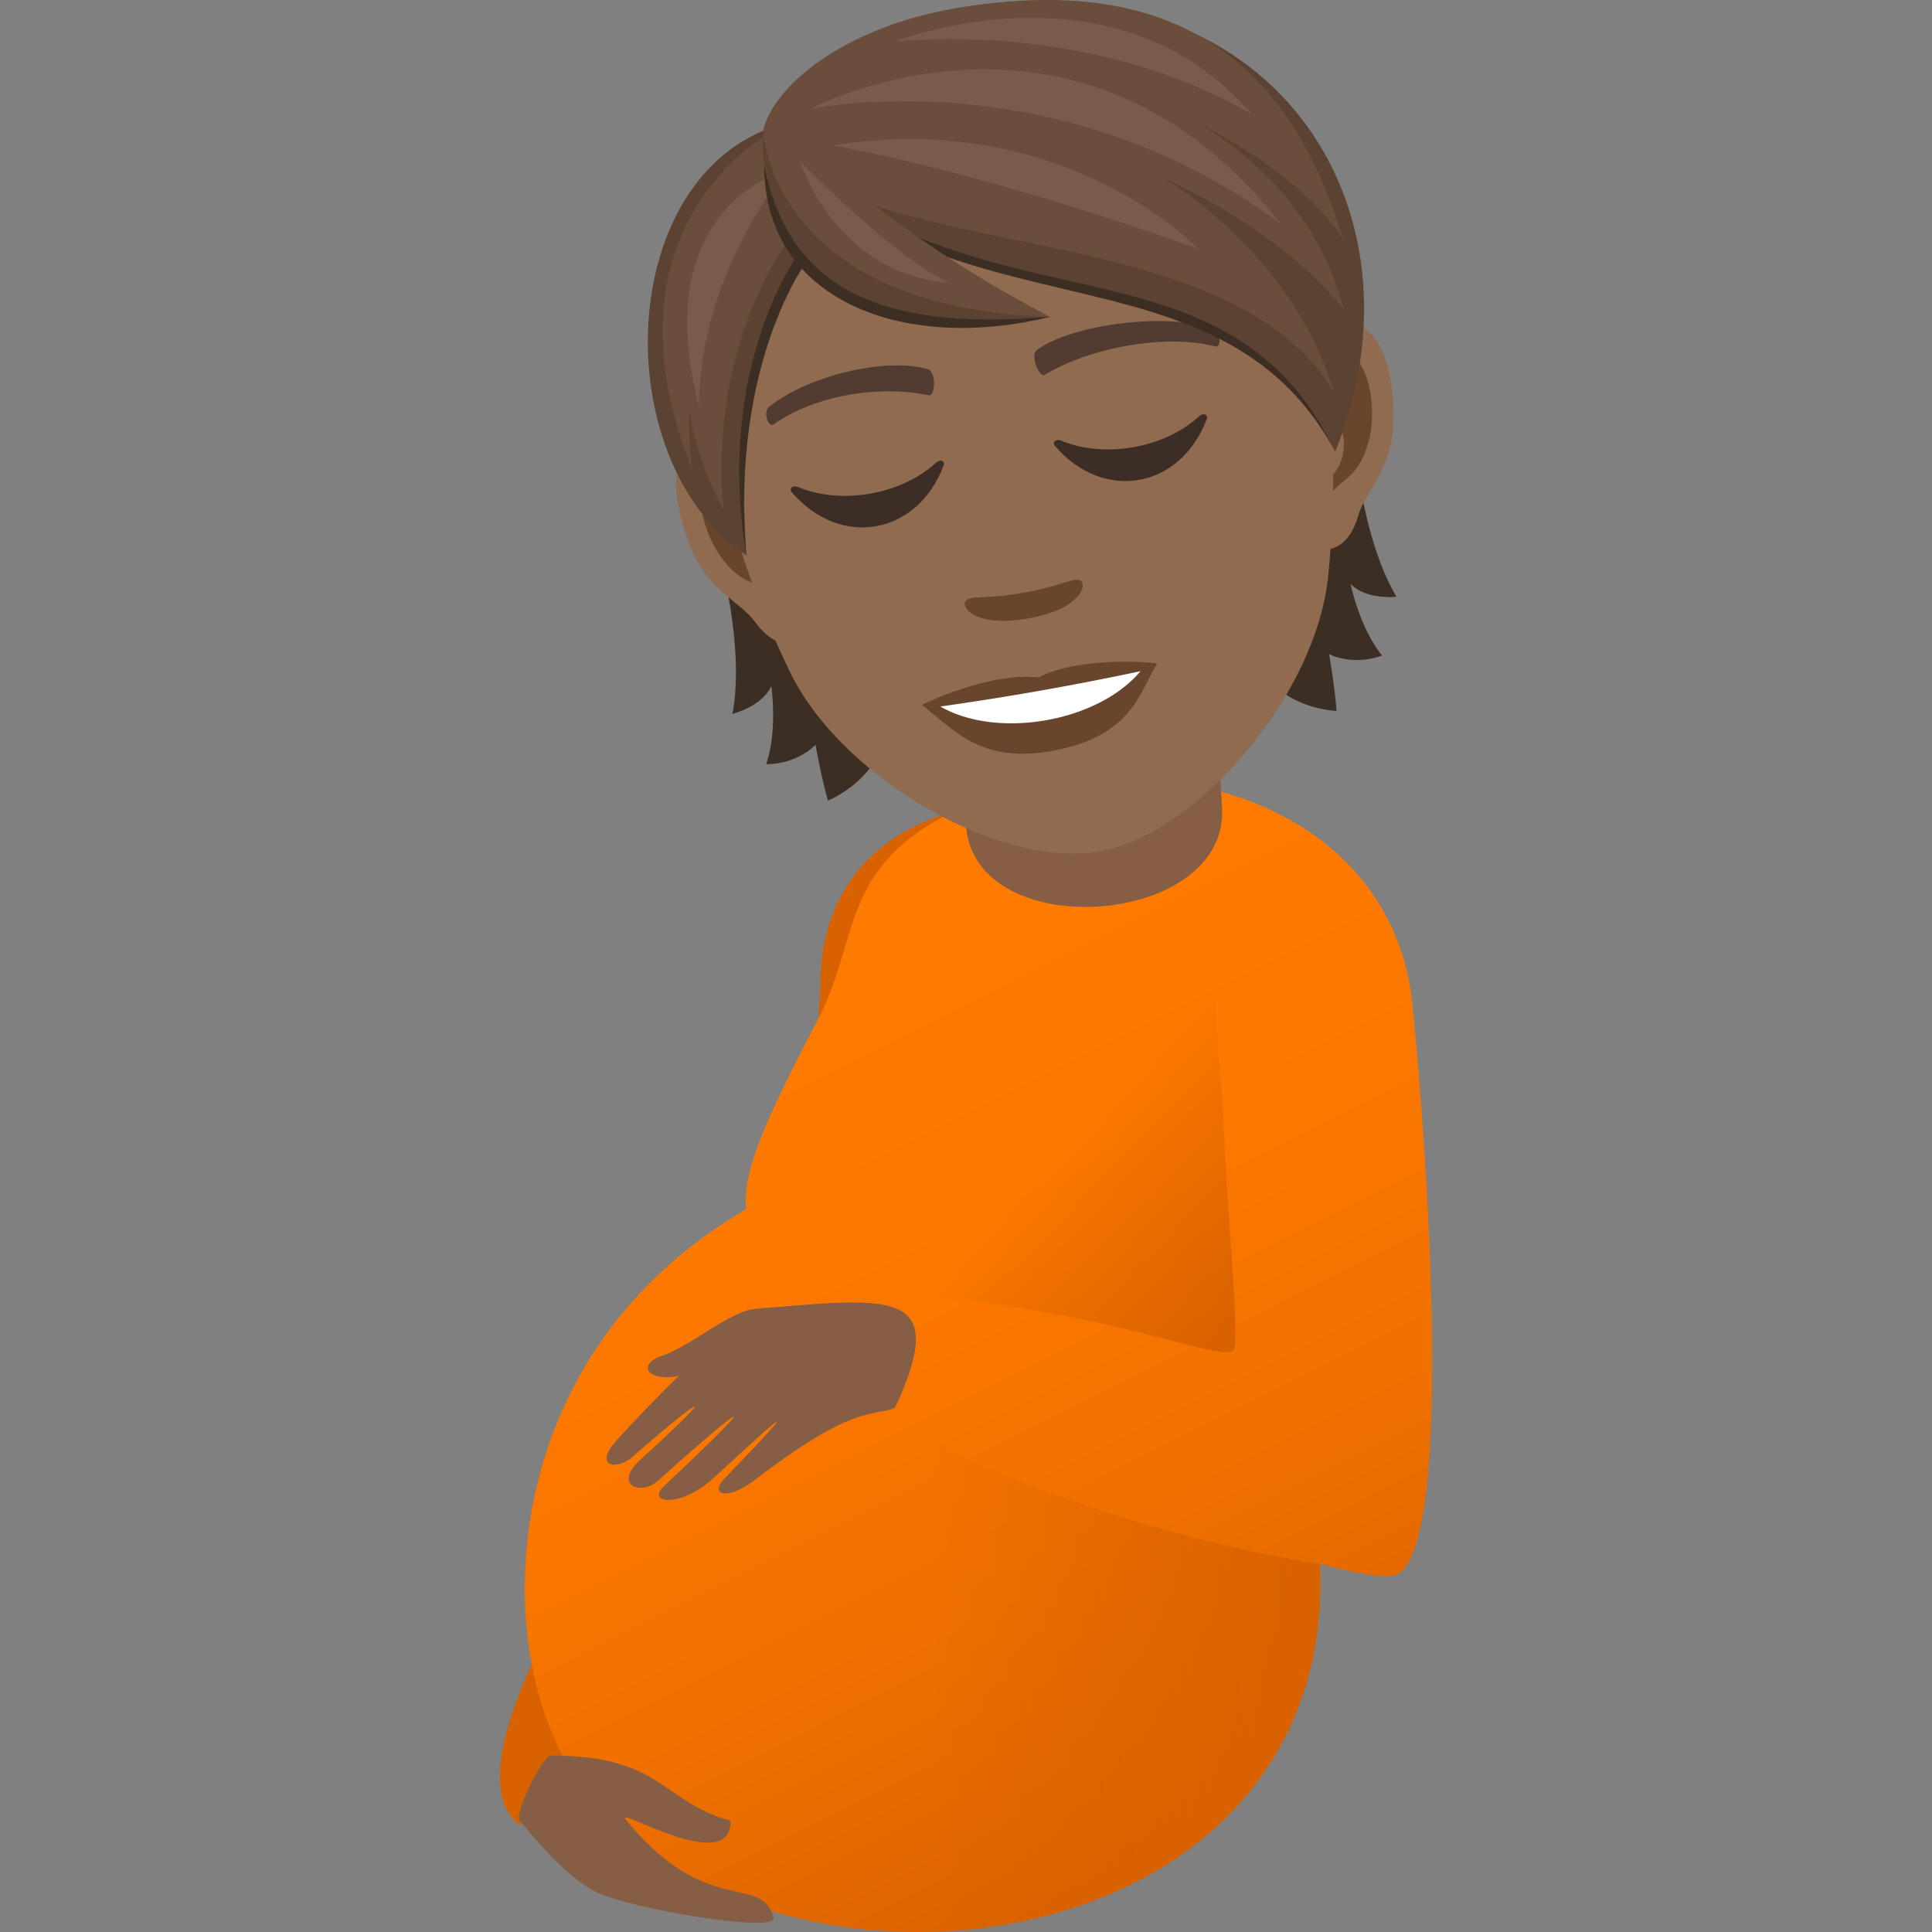 <svg xmlns="http://www.w3.org/2000/svg" xml:space="preserve" style="enable-background:new 0 0 64 64" viewBox="0 0 64 64"><rect x="0" y="0" width="64" height="64" fill="#808080" stroke="none"/><path d="M32.274 26.717c-4.884.994-5.086 4.815-5.09 5.745-.004.763-.446 6.334-.77 9.334-2.272 2.842-12.457 16.037-9.229 18.639 2.608-.418 19.42-34.602 15.09-33.718z" style="fill:#d86100"/><linearGradient id="a" x1="1489.375" x2="1503.133" y1="61.267" y2="33.931" gradientTransform="matrix(-1 0 0 1 1530.218 0)" gradientUnits="userSpaceOnUse"><stop offset="0" style="stop-color:#d86100"/><stop offset=".031" style="stop-color:#da6200"/><stop offset=".357" style="stop-color:#ef7000"/><stop offset=".682" style="stop-color:#fb7700"/><stop offset="1" style="stop-color:#ff7a00"/></linearGradient><path d="M24.712 40.062c-.081-1.093.295-2.325 2.377-6.28 1.674-3.183.353-5.882 7.16-7.927 7.514-.879 12.036 2.567 12.534 7.366.474 4.595 1.484 18.609-.645 18.978-.406.07-1.282-.09-2.413-.39.555 13.84-19.18 15.56-24.775 6.865-2.738-4.25-2.509-13.815 5.762-18.612z" style="fill:url(#a)"/><path d="M21.924 44.915c1.013-.35 2.258-1.495 3.118-1.561 4.455-.36 6.467-.72 4.606 3.28-.754.314-1.325-.153-4.608 2.364-.984.76-1.528.488-1.06.004 3.74-3.882.42-.724-.38-.01-1.09.976-2.198.797-1.613.247 3.788-3.569 2.34-2.472-.194-.186-.571.512-1.488.133-.596-.682 2.815-2.57 2.052-2.12-.249-.108-.507.44-1.197.318-.657-.39.239-.303 1.609-1.743 2.202-2.296-1.054.213-1.401-.376-.57-.662zm3.704 18.608c-.402-1.475-2.227.042-4.898-3.246-.399-.497 3.496 1.912 3.471.04-2.278-.625-2.276-2.18-5.996-2.161-.365.252-1.09 1.817-1.014 2.12.97 1.2 1.848 2.053 2.567 2.406 1.106.543 6.014 1.378 5.87.841z" style="fill:#855e45"/><linearGradient id="b" x1="35.048" x2="42.045" y1="36.69" y2="42.932" gradientUnits="userSpaceOnUse"><stop offset=".105" style="stop-color:#d86100;stop-opacity:0"/><stop offset="1" style="stop-color:#d86100"/></linearGradient><path d="M40.487 36.453c-.056-1.208-.388-2.875-.03-5.855L29.738 42.87c7.088.466 11.005 2.426 11.152 1.806.15-.618-.209-4.039-.402-8.222z" style="fill:url(#b)"/><linearGradient id="c" x1="30.757" x2="44.013" y1="55.339" y2="55.339" gradientUnits="userSpaceOnUse"><stop offset="0" style="stop-color:#d86100;stop-opacity:0"/><stop offset="1" style="stop-color:#d86100"/></linearGradient><path d="m29.055 46.702 2.265 17.273c6.085-.29 12.777-4.13 12.405-12.166-4.495-.67-11.313-2.81-14.67-5.107z" style="fill:url(#c)"/><path d="M40.481 26.732c.25 3.996-8.232 4.592-8.481.596l-.29-4.653 8.482-.594.29 4.651z" style="fill:#855e45"/><path d="M23.813 18.337s.874 3.069.45 5.313c1.096-.317 1.286-.932 1.286-.932s.22 1.471-.168 2.597c1.08-.012 1.634-.646 1.634-.646s.195 1.108.411 1.854c2.919-1.329 2.108-4.855 2.108-4.855l-5.72-3.33zm22.447 1.434c-1.167-1.969-1.394-5.146-1.394-5.146l-4.232 5.086s.444 3.59 3.641 3.841c-.052-.775-.247-1.883-.247-1.883s.736.407 1.756.048c-.753-.92-1.046-2.382-1.046-2.382s.383.513 1.522.436z" style="fill:#3d2e24"/><path d="M44.068 10.75c-1.578.481-1.792 6.085-.524 7.33.174.174 1.063.345 1.458-1.021.219-.758 1.1-1.51 1.153-3.004.066-1.908-.513-3.782-2.087-3.306zm-20.349 3.588c1.647-.087 3.765 5.105 3 6.71-.105.222-.882.686-1.72-.462-.465-.638-1.55-1.043-2.111-2.428-.715-1.77-.807-3.73.83-3.82z" style="fill:#916b50"/><path d="M44.207 11.792c-.395.209-.744.93-.802 2.038 1.412-.576 1.479 1.94.211 2.212.053.244.117.496.193.756.458-1.005 1.148-.754 1.534-2.197.342-1.297-.149-3.32-1.136-2.809zm-18.812 5.209c-.438-1.02-1.009-1.58-1.45-1.636-1.098-.144-.872 1.926-.102 3.027.855 1.22 1.418.753 2.193 1.54a11.414 11.414 0 0 0-.078-.781c-1.277.165-2.064-2.188-.563-2.15z" style="fill:#69452d"/><path d="M31.822 2.204c-6.987 1.232-9.35 7.517-7.64 14.758.345 1.453 1.129 3.505 1.955 5.236 1.712 3.595 7.005 6.584 10.27 6.009 3.265-.576 7.212-5.194 7.595-9.16.185-1.909.22-4.1.047-5.588C43.18 6.07 38.81.972 31.822 2.204z" style="fill:#916b50"/><path d="M40.188 10.877c-1.748-.565-4.813-.065-5.845.723-.226.16.08.93.268.817 1.479-.906 4.038-1.373 5.643-.94.215.06.196-.522-.066-.6zM25.482 13.47c1.45-1.129 4.019-1.622 5.264-1.236.266.073.243.901.027.86-1.7-.346-3.777.005-5.143.961-.185.132-.367-.422-.148-.585z" style="fill:#523c31"/><path d="M35.777 19.227c-.222-.105-.656.195-1.874.41-1.218.215-1.724.08-1.901.255-.211.211.303.905 2.051.597 1.743-.307 1.99-1.135 1.724-1.262zm-1.38 3.213c-1.651-.186-3.861.908-3.861.908 1.056.812 1.927 1.95 4.291 1.532 2.707-.477 2.919-1.979 3.51-2.907-.001-.005-2.453-.278-3.94.466z" style="fill:#69452d"/><path d="M31.151 23.404c1.89 1.091 5.22.514 6.63-1.17a96.6 96.6 0 0 1-6.63 1.17z" style="fill:#fff"/><path d="M39.708 13.802c-1.134 1.04-3.118 1.39-4.54.801-.218-.09-.31.065-.23.16 1.612 1.885 4.17 1.434 5.04-.89.044-.116-.097-.23-.27-.07zM26.452 16.14c1.422.59 3.406.24 4.54-.8.174-.16.313-.046.27.07-.87 2.323-3.427 2.774-5.039.889-.081-.094.012-.25.229-.16z" style="fill:#3d2d27"/><path d="M25.432 4.49C29.707 7.334 40.985 7.6 44.23 14.956 40.29 7.693 31.202 11.53 25.432 4.49z" style="fill:#3d2e24"/><path d="M31.588.291c-4.252.75-6.035 3.05-6.308 4.042 6.73 7.159 15.232 2.835 18.95 10.63C47.516 6.88 42.115-1.566 31.588.29z" style="fill:#5c4233"/><path d="M31.588.291c-3.786.668-6.01 2.646-6.308 4.042 2.705 4.616 15.318 2.547 18.914 8.68-1.345-4.62-5.63-7.103-5.63-7.103s3.738 1.576 5.947 4.341c-1.085-4.338-4.996-6.257-4.996-6.257s3.506 1.617 4.978 3.934C42.99 2.97 39.755-1.15 31.588.29z" style="fill:#6b4d3c"/><path d="M41.467 3.784c-4.555-5.297-11.823-2.407-11.823-2.407s6.334-.781 11.823 2.407z" style="fill:#7a5b49"/><path d="M42.423 7.412c-6.707-8.55-15.591-3.798-15.591-3.798s8.1-1.752 15.591 3.798z" style="fill:#7a5b49"/><path d="M27.594 4.82c5.535 1.01 12.11 3.429 12.11 3.429s-4.459-4.675-12.11-3.429z" style="fill:#7a5b49"/><path d="M25.28 4.332c-4.93 2.081-5.058 11.045-.558 14.065-.219-4.028-.203-6.642 1.946-9.771 0 0-.26-2.372-1.388-4.294z" style="fill:#5c4233"/><path d="M26.494 8.344s-2.824 3.725-1.772 10.053c-.526-6.362 1.99-9.72 1.99-9.72l-.218-.333z" style="fill:#3d2e24"/><path d="M25.365 4.501s-5.602 3.088-2.456 10.993a12.674 12.674 0 0 1-.076-1.893c.17 1.026.52 2.123 1.13 3.281-.49-5.792 2.328-9.158 2.328-9.158l-.926-3.223z" style="fill:#6b4d3c"/><path d="M23.157 13.445c.01-4.395 2.897-7.801 2.897-7.801s-4.648 1.14-2.897 7.801z" style="fill:#7a5b49"/><path d="M25.28 4.332c-.28 6.603 6.657 6.666 9.503 6.164-5.739-2.642-9.503-6.164-9.503-6.164z" style="fill:#5c4233"/><path d="M25.311 5.494c.777 3.616 3.162 5.539 9.472 5.002-4.8 1.184-9.447-.499-9.472-5.002z" style="fill:#3d2e24"/><path d="M25.28 4.332s.232 5.861 9.503 6.164c-5.597-2.933-6.875-4.97-9.503-6.164z" style="fill:#6b4d3c"/><path d="M31.461 9.366c-1.758-.752-4.957-4.017-4.957-4.017s1.174 3.75 4.957 4.017z" style="fill:#7a5b49"/></svg>